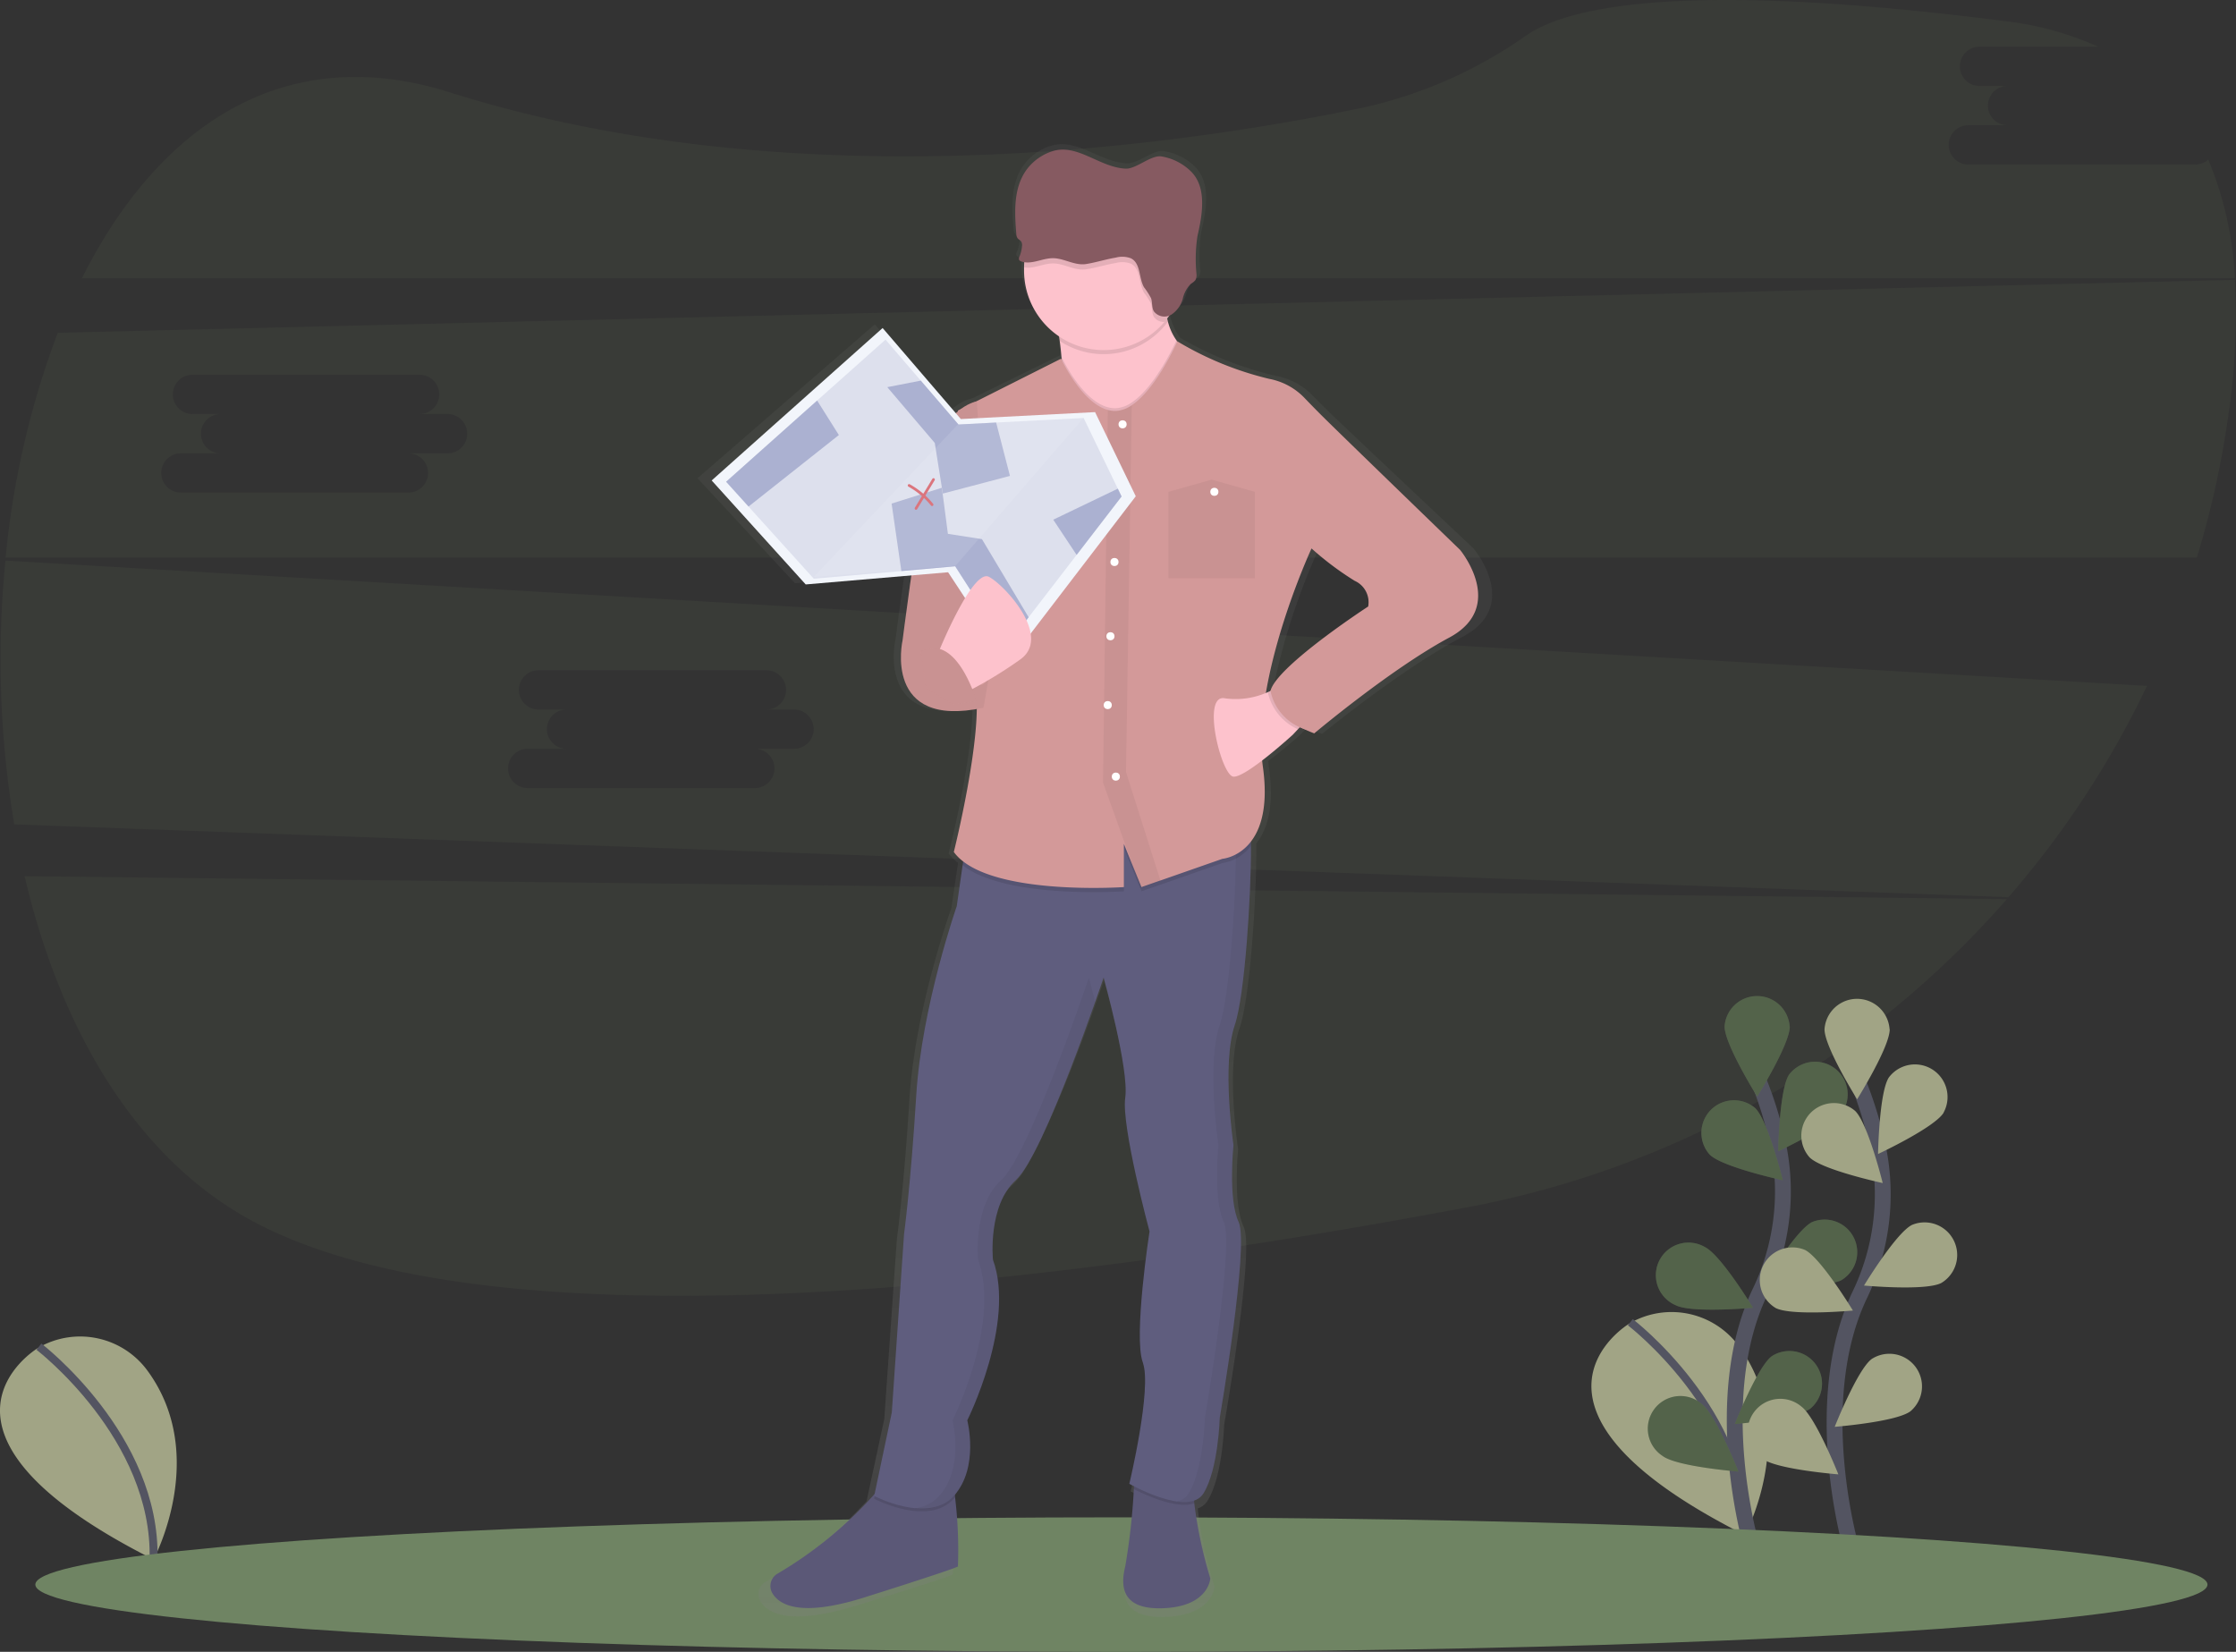 <svg xmlns="http://www.w3.org/2000/svg" xmlns:xlink="http://www.w3.org/1999/xlink" width="282.535" height="208.715" viewBox="0 0 282.535 208.715">
  <rect x="0" y="0" width="282.535" height="208.715" fill="#333333" stroke="none"/>
  <defs>
    <linearGradient id="linear-gradient" x1="0.5" y1="1" x2="0.5" gradientUnits="objectBoundingBox">
      <stop offset="0" stop-color="gray" stop-opacity="0.251"/>
      <stop offset="0.54" stop-color="gray" stop-opacity="0.122"/>
      <stop offset="1" stop-color="gray" stop-opacity="0.102"/>
    </linearGradient>
  </defs>
  <g id="Suche_keine_Ergebnisse" data-name="Suche keine Ergebnisse" transform="translate(0.012 0.01)">
    <path id="Pfad_1861" data-name="Pfad 1861" d="M63.41,474.66c4.47,19.1,13.932,35.619,28.886,43.624,31.077,16.635,101.164,8.056,153.472-1.8a119.778,119.778,0,0,0,68.112-38.927Z" transform="translate(-60.312 -363.961)" fill="#6f8463" opacity="0.1"/>
    <path id="Pfad_1862" data-name="Pfad 1862" d="M837.045,690.069s-17.418,10.5,14.684,26.672c0,0,7.07-13.131-.747-23.834a10.541,10.541,0,0,0-13.677-3Z" transform="translate(-631.254 -522.791)" fill="#a1a485"/>
    <path id="Pfad_1863" data-name="Pfad 1863" d="M851.43,693.55s14.9,11.4,14.483,26.893" transform="translate(-645.438 -526.493)" fill="none" stroke="#535461" stroke-miterlimit="10" stroke-width="1"/>
    <path id="Pfad_1864" data-name="Pfad 1864" d="M56.045,702.069s-17.418,10.5,14.684,26.672c0,0,7.07-13.131-.747-23.834a10.541,10.541,0,0,0-13.677-3Z" transform="translate(-51.34 -531.701)" fill="#a1a485"/>
    <path id="Pfad_1865" data-name="Pfad 1865" d="M70.43,705.55s14.9,11.4,14.483,26.893" transform="translate(-65.524 -535.403)" fill="none" stroke="#535461" stroke-miterlimit="10" stroke-width="1"/>
    <path id="Pfad_1866" data-name="Pfad 1866" d="M904.81,633.234s-5.456-18.538,1.03-32.161a29.262,29.262,0,0,0,2.366-18.358,49.212,49.212,0,0,0-2.624-8.615" transform="translate(-683.48 -437.798)" fill="none" stroke="#535461" stroke-miterlimit="10" stroke-width="2"/>
    <path id="Pfad_1867" data-name="Pfad 1867" d="M905.929,529.545c0,2.271-4.12,8.855-4.12,8.855s-4.12-6.584-4.12-8.855a4.12,4.12,0,0,1,8.221,0Z" transform="translate(-679.787 -399.858)" fill="#6f8463"/>
    <path id="Pfad_1868" data-name="Pfad 1868" d="M932.252,571.814c-1.233,1.905-8.262,5.2-8.262,5.2s.129-7.76,1.362-9.666a4.12,4.12,0,0,1,6.9,4.47Z" transform="translate(-699.315 -431.552)" fill="#6f8463"/>
    <path id="Pfad_1869" data-name="Pfad 1869" d="M926.8,650.833c-2.026,1.03-9.756.317-9.756.317s4.027-6.635,6.056-7.657a4.12,4.12,0,0,1,3.7,7.341Z" transform="translate(-694.155 -489.08)" fill="#6f8463"/>
    <path id="Pfad_1870" data-name="Pfad 1870" d="M912.252,714.935c-1.825,1.349-9.562,1.959-9.562,1.959s2.848-7.209,4.673-8.571a4.12,4.12,0,0,1,4.892,6.609Z" transform="translate(-683.499 -536.972)" fill="#6f8463"/>
    <path id="Pfad_1871" data-name="Pfad 1871" d="M887.407,591.548c1.627,1.581,9.215,3.221,9.215,3.221s-1.859-7.536-3.486-9.117a4.12,4.12,0,0,0-5.729,5.9Z" transform="translate(-671.365 -445.648)" fill="#6f8463"/>
    <path id="Pfad_1872" data-name="Pfad 1872" d="M866.506,662.414c2.026,1.03,9.756.317,9.756.317s-4.027-6.635-6.056-7.657a4.12,4.12,0,1,0-3.7,7.341Z" transform="translate(-654.767 -497.5)" fill="#6f8463"/>
    <path id="Pfad_1873" data-name="Pfad 1873" d="M861.915,737.377c1.826,1.349,9.563,1.959,9.563,1.959s-2.848-7.209-4.673-8.571a4.12,4.12,0,1,0-4.892,6.609Z" transform="translate(-651.824 -553.407)" fill="#6f8463"/>
    <path id="Pfad_1874" data-name="Pfad 1874" d="M905.929,529.545c0,2.271-4.12,8.855-4.12,8.855s-4.12-6.584-4.12-8.855a4.12,4.12,0,0,1,8.221,0Z" transform="translate(-679.787 -399.858)" opacity="0.25"/>
    <path id="Pfad_1875" data-name="Pfad 1875" d="M932.252,571.814c-1.233,1.905-8.262,5.2-8.262,5.2s.129-7.76,1.362-9.666a4.12,4.12,0,0,1,6.9,4.47Z" transform="translate(-699.315 -431.552)" opacity="0.25"/>
    <path id="Pfad_1876" data-name="Pfad 1876" d="M926.8,650.833c-2.026,1.03-9.756.317-9.756.317s4.027-6.635,6.056-7.657a4.12,4.12,0,0,1,3.7,7.341Z" transform="translate(-694.155 -489.08)" opacity="0.25"/>
    <path id="Pfad_1877" data-name="Pfad 1877" d="M912.252,714.935c-1.825,1.349-9.562,1.959-9.562,1.959s2.848-7.209,4.673-8.571a4.12,4.12,0,0,1,4.892,6.609Z" transform="translate(-683.499 -536.972)" opacity="0.25"/>
    <path id="Pfad_1878" data-name="Pfad 1878" d="M887.407,591.548c1.627,1.581,9.215,3.221,9.215,3.221s-1.859-7.536-3.486-9.117a4.12,4.12,0,0,0-5.729,5.9Z" transform="translate(-671.365 -445.648)" opacity="0.25"/>
    <path id="Pfad_1879" data-name="Pfad 1879" d="M866.506,662.414c2.026,1.03,9.756.317,9.756.317s-4.027-6.635-6.056-7.657a4.12,4.12,0,1,0-3.7,7.341Z" transform="translate(-654.767 -497.5)" opacity="0.25"/>
    <path id="Pfad_1880" data-name="Pfad 1880" d="M861.915,737.377c1.826,1.349,9.563,1.959,9.563,1.959s-2.848-7.209-4.673-8.571a4.12,4.12,0,1,0-4.892,6.609Z" transform="translate(-651.824 -553.407)" opacity="0.25"/>
    <g id="Gruppe_4237" data-name="Gruppe 4237">
      <path id="Pfad_1881" data-name="Pfad 1881" d="M953.81,634.6s-5.456-18.538,1.03-32.161a29.261,29.261,0,0,0,2.366-18.358,49.216,49.216,0,0,0-2.6-8.615" transform="translate(-719.864 -438.815)" fill="none" stroke="#535461" stroke-miterlimit="10" stroke-width="2"/>
      <path id="Pfad_1882" data-name="Pfad 1882" d="M954.969,530.905c0,2.271-4.12,8.854-4.12,8.854s-4.12-6.584-4.12-8.854a4.12,4.12,0,0,1,8.221,0Z" transform="translate(-716.2 -400.868)" fill="#a1a485"/>
      <path id="Pfad_1883" data-name="Pfad 1883" d="M981.27,573.154c-1.233,1.905-8.27,5.188-8.27,5.188s.129-7.76,1.362-9.666a4.12,4.12,0,0,1,6.9,4.47Z" transform="translate(-735.707 -432.54)" fill="#a1a485"/>
      <path id="Pfad_1884" data-name="Pfad 1884" d="M975.866,652.214c-2.026,1.03-9.756.317-9.756.317s4.027-6.635,6.056-7.657a4.12,4.12,0,0,1,3.7,7.341Z" transform="translate(-730.591 -490.108)" fill="#a1a485"/>
      <path id="Pfad_1885" data-name="Pfad 1885" d="M961.292,716.306c-1.825,1.349-9.562,1.959-9.562,1.959s2.848-7.209,4.673-8.571A4.12,4.12,0,0,1,961.3,716.3Z" transform="translate(-719.913 -537.989)" fill="#a1a485"/>
      <path id="Pfad_1886" data-name="Pfad 1886" d="M936.447,592.918c1.627,1.581,9.215,3.221,9.215,3.221s-1.859-7.536-3.486-9.117a4.12,4.12,0,0,0-5.729,5.9Z" transform="translate(-707.779 -446.665)" fill="#a1a485"/>
      <path id="Pfad_1887" data-name="Pfad 1887" d="M916.931,664.483c2.026,1.03,9.756.317,9.756.317s-4.035-6.635-6.053-7.657a4.12,4.12,0,0,0-3.7,7.341Z" transform="translate(-692.568 -499.216)" fill="#a1a485"/>
      <path id="Pfad_1888" data-name="Pfad 1888" d="M910.945,738.747c1.826,1.349,9.563,1.959,9.563,1.959s-2.848-7.209-4.673-8.571a4.12,4.12,0,1,0-4.892,6.609Z" transform="translate(-688.23 -554.424)" fill="#a1a485"/>
    </g>
    <path id="Pfad_1889" data-name="Pfad 1889" d="M358.584,65.466h-28.7a2.481,2.481,0,1,1,0-4.962h4.961a2.481,2.481,0,0,1,0-4.962H331.3a2.481,2.481,0,1,1,0-4.962h14.985A39.639,39.639,0,0,0,334.6,47.361c-40.846-5.247-55.429-1.777-60.573,1.8a57.2,57.2,0,0,1-20.994,9.2c-25.207,5.193-72.337,11.447-115.044-2.016-21.231-6.694-37.012,4.614-46.469,23.5H363.569a44.331,44.331,0,0,0-3.37-15A2.467,2.467,0,0,1,358.584,65.466Z" transform="translate(-81.184 -44.69)" fill="#6f8463" opacity="0.1"/>
    <path id="Pfad_1890" data-name="Pfad 1890" d="M52.22,319.79a126.434,126.434,0,0,0,1.115,33.332l251.981,9.2a118.439,118.439,0,0,0,17.508-26.7Zm99.642,23.778h-4.951a2.481,2.481,0,1,1,0,4.962h-28.7a2.481,2.481,0,0,1,0-4.962h4.961a2.481,2.481,0,1,1,0-4.961h-3.545a2.481,2.481,0,1,1,0-4.961h28.7a2.481,2.481,0,1,1,0,4.961h3.535a2.481,2.481,0,1,1,0,4.962Z" transform="translate(-51.545 -248.966)" fill="#6f8463" opacity="0.1"/>
    <path id="Pfad_1891" data-name="Pfad 1891" d="M335.786,182,60.679,188.694A109.624,109.624,0,0,0,54.09,217.1H330.966a117.527,117.527,0,0,0,4-18.111A86.382,86.382,0,0,0,335.786,182ZM109.938,203.921h-4.951a2.481,2.481,0,1,1,0,4.962h-28.7a2.481,2.481,0,1,1,0-4.961h4.962a2.481,2.481,0,1,1,0-4.962H77.7a2.481,2.481,0,1,1,0-4.962h28.7a2.481,2.481,0,1,1,0,4.962h3.535a2.481,2.481,0,0,1,0,4.962Z" transform="translate(-53.391 -146.654)" fill="#6f8463" opacity="0.1"/>
    <ellipse id="Ellipse_744" data-name="Ellipse 744" cx="137.233" cy="8.497" rx="137.233" ry="8.497" transform="translate(4.453 191.712)" fill="#6f8463"/>
    <path id="Pfad_1892" data-name="Pfad 1892" d="M491.678,166.5s-15.914-14.977-18.214-17.217c-.8-.772-1.558-1.545-2.2-2.2A8.644,8.644,0,0,0,466.7,144.7a43.214,43.214,0,0,1-12.063-4.8h0c-.033-.044-.067-.082-.1-.129a7.253,7.253,0,0,1-1.12-2.395c-.033-.126-.067-.257-.1-.391q.144-.185.281-.378a1.846,1.846,0,0,0,.3-.136,3.623,3.623,0,0,0,1.465-2.008,3.813,3.813,0,0,1,1.076-1.908,2.25,2.25,0,0,0,.584-.466,1.372,1.372,0,0,0,.136-.8,18.978,18.978,0,0,1,.129-4.822c.654-2.745,1.254-6.179-.819-8.216a7.238,7.238,0,0,0-3.9-1.944c-1.331-.211-3.3,1.6-4.65,1.545-3.437-.131-6.334-3.231-9.6-2.23a6.751,6.751,0,0,0-3.527,2.528c-1.612,2.3-1.457,5.268-1.226,8.007a1,1,0,0,0,.178.584c.121.142.314.216.433.358a.868.868,0,0,1,.134.641,4.207,4.207,0,0,1-.319,1.287.515.515,0,0,0-.049.466.486.486,0,0,0,.257.175,2.34,2.34,0,0,0,.425.1c-.023.227-.044.453-.051.682v.389a10.077,10.077,0,0,0,4.588,8.414c.028.185.059.376.088.574.088.61.167,1.287.227,2.024,0,.134.021.257.031.4l-.07-.142-11.071,5.428a5.487,5.487,0,0,0-2.232,1.094l-.219.108v.064q-.137.113-.278.242l-9.606-10.85-22.4,19.444,12.318,13.262,13.842-1.153c-.682,4.686-1.148,8.278-1.148,8.278s-2.531,10.847,9.73,8.772c-.08,6.841-3.01,18.257-3.01,18.257a6.03,6.03,0,0,0,1.192,1.177l-.07.466-.772,5.245s-4.6,12.74-5.3,24.1-1.591,17.732-1.591,17.732l-1.591,22.727-2.237,10.392a52.539,52.539,0,0,1-12.719,10.17,1.782,1.782,0,0,0-.721,2.441c.906,1.56,3.695,3.18,12.14.584,13.44-4.12,12.2-3.96,12.2-3.96a55.019,55.019,0,0,0-.373-8.785c-.018-.1-.036-.193-.054-.288,3.218-3.628,1.663-9.527,1.663-9.527s6.365-12.395,3.347-20.487c0,0-.708-6.887,3.007-10.157.052-.046.106-.1.16-.152l.049-.051.121-.129.054-.059.142-.165.031-.036c.057-.07.116-.144.175-.221l.046-.062.149-.167.057-.082.139-.2.046-.067.188-.286.036-.057.157-.257.059-.1.144-.242.054-.093.2-.345h0l.2-.355.057-.106.152-.281.059-.113.183-.348.023-.044.211-.412.052-.1.165-.327.062-.124.173-.35.044-.088.216-.451.036-.075.18-.384.062-.131.167-.358.054-.116.221-.481h0l.214-.476.059-.131.167-.378.057-.131.229-.492v-.021l.224-.515.049-.111.175-.407.059-.136.183-.435.036-.082.221-.515.036-.085.183-.438.059-.142.167-.409.049-.118.214-.515.018-.044.193-.476.059-.147.157-.391.057-.142.185-.469.018-.049.2-.515.059-.149.144-.368.062-.162.152-.391.044-.116.188-.487.052-.134.136-.355.07-.18.121-.314.064-.17.17-.451.049-.131.124-.33.07-.183.1-.275.07-.188.116-.312.075-.2.116-.314.075-.2.08-.216.075-.206.064-.178.173-.469.028-.08.08-.221.054-.147.082-.224.039-.106c.739-2.037,1.192-3.347,1.192-3.347s3.347,11.707,2.832,15.322,3.182,17.045,3.182,17.045-2.122,13.43-.883,16.7-1.769,15.495-1.769,15.495.229.126.618.319l-.023.332a82.738,82.738,0,0,1-1.125,9.851c-.708,2.755-.353,5.682,5.3,5.337s5.834-3.787,5.834-3.787a55.511,55.511,0,0,1-2.1-9.57,2.467,2.467,0,0,0-.015-.34h0l.16-.059.046-.018c.064-.028.126-.057.185-.088h0c.057-.031.108-.062.162-.1l.046-.031q.067-.046.131-.1l.031-.026q.077-.064.147-.134l.033-.033q.054-.059.106-.121l.036-.046c.041-.054.082-.111.121-.172,1.944-3.09,2.122-9.642,2.122-9.642s3.89-22.037,2.477-24.975-.708-9.812-.708-9.812-1.591-10.33.178-15.322c1.323-3.738,2.152-16.648,2.114-22.825v-.51c1.318-1.638,2.317-4.511,1.607-9.547-.041-.286-.072-.574-.1-.868,2.008-1.5,3.991-3.265,3.991-3.265l.685-.705.219-.227c.191.08.391.152.6.216.772.35,1.323.546,1.323.546s10.08-8.265,17.683-12.225S491.678,166.5,491.678,166.5Zm-12.024,7.23s-10.61,6.725-12.549,10.16a2.574,2.574,0,0,0-.257.613l-.258.108h0l-.324.124a82.818,82.818,0,0,1,5.973-18.407,37.966,37.966,0,0,0,5.664,4.12,2.924,2.924,0,0,1,1.751,3.285Z" transform="translate(-305.509 -97.222)" fill="url(#linear-gradient)"/>
    <path id="Pfad_1893" data-name="Pfad 1893" d="M441.341,784.227c-8.146,2.575-10.837.968-11.71-.579a1.8,1.8,0,0,1,.7-2.418,50.992,50.992,0,0,0,12.359-10.18c.906-1.03,1.383-1.661,1.383-1.661s6.311-1.195,7.845,0a3.941,3.941,0,0,1,.834,2.214,56.034,56.034,0,0,1,.36,8.7S454.3,780.133,441.341,784.227Z" transform="translate(-332.082 -582.411)" fill="#5b5877"/>
    <path id="Pfad_1894" data-name="Pfad 1894" d="M613.568,781.467s-.17,3.411-5.628,3.751-5.8-2.559-5.116-5.286a83.781,83.781,0,0,0,1.084-9.758c.07-1.012.108-1.668.108-1.668s8.527-.852,7.675,1.545a5.317,5.317,0,0,0-.144,1.946A56.283,56.283,0,0,0,613.568,781.467Z" transform="translate(-460.649 -582.04)" fill="#5b5877"/>
    <path id="Pfad_1895" data-name="Pfad 1895" d="M490.544,771.61l-.152.175c-3.242,3.581-10.062,0-10.062,0l.152-.726c.906-1.03,1.383-1.661,1.383-1.661s6.311-1.195,7.845,0A3.778,3.778,0,0,1,490.544,771.61Z" transform="translate(-369.886 -582.419)" opacity="0.1"/>
    <path id="Pfad_1896" data-name="Pfad 1896" d="M615.553,770.056a5.318,5.318,0,0,0-.144,1.946c-2.23.772-6.179-1.056-7.639-1.8.07-1.012.108-1.668.108-1.668S616.411,767.67,615.553,770.056Z" transform="translate(-464.514 -582.057)" opacity="0.1"/>
    <path id="Pfad_1897" data-name="Pfad 1897" d="M526.409,497.815c1.365,2.9-2.387,24.717-2.387,24.717s-.17,6.481-2.047,9.55-9.38-1.195-9.38-1.195,2.9-12.1,1.7-15.351.852-16.537.852-16.537-3.581-13.3-3.069-16.885-2.729-15.191-2.729-15.191-7.505,22.344-11.087,25.583-2.9,10.062-2.9,10.062c2.9,8.015-3.242,20.3-3.242,20.3s1.545,5.968-1.7,9.55-10.062,0-10.062,0l2.225-10.551,1.545-22.513s.852-6.311,1.545-17.567S490.79,457.9,490.79,457.9l.742-5.2.623-4.356s34.622-1.195,35.475-1.365c.214-.044.322,1.259.332,3.311.039,6.12-.772,18.906-2.039,22.611-1.7,4.946-.17,15.191-.17,15.191S525.044,494.916,526.409,497.815Z" transform="translate(-369.908 -343.413)" fill="#5f5d7e"/>
    <g id="Gruppe_4235" data-name="Gruppe 4235" transform="translate(115.493 103.566)" opacity="0.05">
      <path id="Pfad_1898" data-name="Pfad 1898" d="M522.018,524.5s-7.505,22.344-11.087,25.583-2.9,10.062-2.9,10.062c2.9,8.015-3.242,20.3-3.242,20.3s1.545,5.968-1.7,9.55a4.892,4.892,0,0,1-3.146,1.545,5.676,5.676,0,0,0,5.021-1.545c3.242-3.581,1.7-9.55,1.7-9.55s6.141-12.279,3.242-20.3c0,0-.682-6.823,2.9-10.062,2.752-2.49,7.817-16.249,10.018-22.5C522.371,525.764,522.018,524.5,522.018,524.5Z" transform="translate(-499.94 -504.535)"/>
      <path id="Pfad_1899" data-name="Pfad 1899" d="M635.821,488.071s-1.545-10.232.17-15.191c1.287-3.705,2.075-16.491,2.039-22.611,0-2.06-.118-3.347-.332-3.311-.106.021-.741.059-1.769.108a13.758,13.758,0,0,1,.227,3.206c.039,6.12-.772,18.906-2.039,22.611-1.7,4.946-.17,15.191-.17,15.191s-.682,6.823.682,9.722-2.387,24.717-2.387,24.717-.17,6.481-2.047,9.55a2.276,2.276,0,0,1-1.565,1.03c1.46.216,2.788.036,3.44-1.03,1.877-3.069,2.047-9.55,2.047-9.55s3.751-21.831,2.387-24.717S635.821,488.071,635.821,488.071Z" transform="translate(-595.496 -446.957)"/>
    </g>
    <path id="Pfad_1900" data-name="Pfad 1900" d="M586.753,187.192l-1.195,11.767s-18.932,4.094-16.885-2.559a25.025,25.025,0,0,0,.806-9.215c-.059-.726-.134-1.4-.219-2.006a28.711,28.711,0,0,0-.587-3.105s14.676-11.087,13.986-3.581a12.221,12.221,0,0,0,.27,4.241,7.271,7.271,0,0,0,1.081,2.371A5.318,5.318,0,0,0,586.753,187.192Z" transform="translate(-435.368 -142.113)" fill="#fdc2cc"/>
    <path id="Pfad_1901" data-name="Pfad 1901" d="M583.379,182.75c-.136.185-.281.368-.427.543a10.065,10.065,0,0,1-13.244,1.905,28.711,28.711,0,0,0-.587-3.105s14.676-11.087,13.986-3.581A12.22,12.22,0,0,0,583.379,182.75Z" transform="translate(-435.815 -142.128)" opacity="0.1"/>
    <path id="Pfad_1902" data-name="Pfad 1902" d="M574.014,147.825a10.062,10.062,0,1,1-20.124,0v-.386a10.061,10.061,0,1,1,20.118.386Z" transform="translate(-424.506 -113.663)" fill="#fdc2cc"/>
    <path id="Pfad_1903" data-name="Pfad 1903" d="M560.08,450.29a5.484,5.484,0,0,1-3.574,2.145l-7.837,2.742h-.018l-2.376.832-1-2.451-1.22-3.007v5.458s-14.975,1.03-20.407-3.319l.623-4.356s34.622-1.195,35.475-1.365C559.961,446.935,560.07,448.235,560.08,450.29Z" transform="translate(-402.052 -343.399)" opacity="0.1"/>
    <path id="Pfad_1904" data-name="Pfad 1904" d="M586.753,213.786l-1.195,11.767s-18.932,4.094-16.885-2.559a25.025,25.025,0,0,0,.806-9.215c.327.685,2.734,5.531,5.847,6.372h0a3.376,3.376,0,0,0,1.192.113,3.957,3.957,0,0,0,1.836-.711c2.8-1.862,5.149-6.761,5.664-7.853A5.289,5.289,0,0,0,586.753,213.786Z" transform="translate(-435.368 -168.707)" opacity="0.1"/>
    <path id="Pfad_1905" data-name="Pfad 1905" d="M582.027,249.624c-7.333,3.924-17.055,12.1-17.055,12.1s-7.163-2.559-5.286-5.968,12.1-10.062,12.1-10.062a2.962,2.962,0,0,0-1.7-3.242,38.268,38.268,0,0,1-5.458-4.094s-7.675,16.543-6.141,27.629-5.116,11.586-5.116,11.586l-7.838,2.742h-.018l-2.376.832-1-2.451-1.22-3.007v5.458s-17.4,1.195-21.489-4.434c0,0,3.751-15.008,2.729-20.806s-2.217-34.962-2.217-34.962l13.046-6.566s2.552,5.569,5.9,6.478h0a3.376,3.376,0,0,0,1.192.113,3.958,3.958,0,0,0,1.836-.711c3.159-2.1,5.755-8.072,5.755-8.072a41.115,41.115,0,0,0,11.635,4.75,8.265,8.265,0,0,1,4.4,2.369c.623.651,1.354,1.4,2.127,2.176C568.051,223.7,583.4,238.54,583.4,238.54S589.352,245.7,582.027,249.624Z" transform="translate(-398.919 -169.07)" fill="#d39999"/>
    <path id="Pfad_1906" data-name="Pfad 1906" d="M659.88,384.5l-2.24,2.371-.659.7s-5.968,5.458-7.505,5.286-4.094-10.574-1.03-9.892a9.894,9.894,0,0,0,5.466-.819h0a14.455,14.455,0,0,0,1.524-.716Z" transform="translate(-493.649 -294.736)" fill="#fdc2cc"/>
    <path id="Pfad_1907" data-name="Pfad 1907" d="M574.044,147.825a10.016,10.016,0,0,1-2.374,6.491,1.452,1.452,0,0,1-1.352-.646c-.283-.5-.165-1.12-.353-1.656a8.861,8.861,0,0,0-.886-1.38c-.685-1.2-.4-3.018-1.65-3.661a3.115,3.115,0,0,0-1.918-.088c-1.264.209-2.536.623-3.782.8-1.421.2-2.7-.723-4.1-.744-1.251-.021-2.508.713-3.695.5a10.061,10.061,0,1,1,20.118.386Z" transform="translate(-424.536 -113.663)" opacity="0.1"/>
    <path id="Pfad_1908" data-name="Pfad 1908" d="M562.251,131.735a3.115,3.115,0,0,1,1.918.09c1.254.641.966,2.459,1.65,3.659a9.312,9.312,0,0,1,.888,1.38c.18.515.07,1.159.353,1.656a1.687,1.687,0,0,0,2.248.4,3.575,3.575,0,0,0,1.411-1.99,3.806,3.806,0,0,1,1.03-1.89,2.185,2.185,0,0,0,.564-.461,1.39,1.39,0,0,0,.134-.788,19.327,19.327,0,0,1,.124-4.776c.631-2.719,1.208-6.123-.79-8.139a6.913,6.913,0,0,0-3.764-1.926c-1.287-.211-3.182,1.586-4.485,1.545-3.314-.131-6.11-3.2-9.269-2.209a6.519,6.519,0,0,0-3.4,2.505c-1.545,2.276-1.406,5.216-1.182,7.933a1,1,0,0,0,.172.579c.116.139.3.214.417.355a.878.878,0,0,1,.129.633,4.259,4.259,0,0,1-.306,1.287.531.531,0,0,0-.046.463.468.468,0,0,0,.257.175c1.287.463,2.678-.43,4.055-.407s2.685.945,4.107.744C559.715,132.359,560.987,131.944,562.251,131.735Z" transform="translate(-421.276 -99.195)" fill="#865a61"/>
    <path id="Pfad_1909" data-name="Pfad 1909" d="M599.906,303.614h-.018l-2.464.917-.911-2.536-3.862-10.768.605-47.089h0a3.375,3.375,0,0,0,1.192.113,3.957,3.957,0,0,0,1.836-.711h0l-.731,46.345Z" transform="translate(-453.286 -192.349)" opacity="0.05"/>
    <circle id="Ellipse_745" data-name="Ellipse 745" cx="0.512" cy="0.512" r="0.512" transform="translate(141.323 53.094)" fill="#fff"/>
    <circle id="Ellipse_746" data-name="Ellipse 746" cx="0.512" cy="0.512" r="0.512" transform="translate(140.298 70.489)" fill="#fff"/>
    <circle id="Ellipse_747" data-name="Ellipse 747" cx="0.512" cy="0.512" r="0.512" transform="translate(139.446 88.569)" fill="#fff"/>
    <circle id="Ellipse_748" data-name="Ellipse 748" cx="0.512" cy="0.512" r="0.512" transform="translate(140.471 97.606)" fill="#fff"/>
    <path id="Pfad_1910" data-name="Pfad 1910" d="M584.347,247.831H573.43V236.917l5.458-1.537,5.458,1.537Z" transform="translate(-425.796 -174.783)" opacity="0.05"/>
    <circle id="Ellipse_749" data-name="Ellipse 749" cx="0.512" cy="0.512" r="0.512" transform="translate(140.811 61.109)" fill="#fff"/>
    <circle id="Ellipse_750" data-name="Ellipse 750" cx="0.512" cy="0.512" r="0.512" transform="translate(152.919 61.622)" fill="#fff"/>
    <circle id="Ellipse_751" data-name="Ellipse 751" cx="0.512" cy="0.512" r="0.512" transform="translate(139.788 79.869)" fill="#fff"/>
    <path id="Pfad_1911" data-name="Pfad 1911" d="M503.057,241.66s-4.776.682-6.311,9.38-3.069,20.806-3.069,20.806-2.559,11.257,10.227,8.522l.682-3.924s-1.287,4.519-.937-4.519.427-14.933.427-14.933Z" transform="translate(-379.641 -190.953)" fill="#d39999"/>
    <path id="Pfad_1912" data-name="Pfad 1912" d="M503.057,241.66s-4.776.682-6.311,9.38-3.069,20.806-3.069,20.806-2.559,11.257,10.227,8.522l.682-3.924s-1.962,4.349-1.619-4.691S504.076,257,504.076,257Z" transform="translate(-379.641 -190.953)" opacity="0.05"/>
    <path id="Pfad_1913" data-name="Pfad 1913" d="M679.573,384.5l-2.24,2.371a6.673,6.673,0,0,1-3.8-4.663l.082-.062h0a14.46,14.46,0,0,0,1.524-.716Z" transform="translate(-513.342 -294.736)" opacity="0.1"/>
    <path id="Pfad_1914" data-name="Pfad 1914" d="M677.376,376.46l-2.546,1.887a6.481,6.481,0,0,0,5.615,5.106l2.047-3.581Z" transform="translate(-514.307 -291.045)" fill="#d39999"/>
    <path id="Pfad_1915" data-name="Pfad 1915" d="M349.25,180.222l21.6-19.262,9.884,11.5,16.962-.875,5.142,10.634-16.149,21.092-7.565-11.491-17.992,1.54Z" transform="translate(-259.337 -119.524)" fill="#f2f5fb"/>
    <path id="Pfad_1916" data-name="Pfad 1916" d="M406.31,186.463l-5.682,7.382-6.063,7.879-2.8,3.643-6.481-10.083-6.8.6-11.066.971-8.244-9.117L356.34,184.6l11.5-10.258,8.641-7.7,4.452,5.18,4.763,5.543,4.758-.245,11.061-.572,4.318,8.929Z" transform="translate(-264.601 -123.742)" fill="#dde0ed"/>
    <path id="Pfad_1917" data-name="Pfad 1917" d="M370.586,200.916l-11.411,9.035-2.835-3.133,11.5-10.258Z" transform="translate(-264.601 -145.958)" fill="#abb1d1"/>
    <path id="Pfad_1918" data-name="Pfad 1918" d="M442.323,200.3l-.9-5.662-6-7.047,4.233-.826,4.763,5.543,4.758-.245,1.746,6.743-8.479,2.232Z" transform="translate(-323.32 -138.682)" fill="#abb1d1"/>
    <path id="Pfad_1919" data-name="Pfad 1919" d="M525.523,240.786l-5.682,7.382-2.951-4.449,8.157-3.919Z" transform="translate(-383.814 -178.065)" fill="#abb1d1"/>
    <path id="Pfad_1920" data-name="Pfad 1920" d="M454.872,255.7l-2.8,3.643-6.481-10.083-6.8.6-1.233-8.525,6.352-2,.762,5.824,4.3.667Z" transform="translate(-324.909 -177.716)" fill="#abb1d1"/>
    <path id="Pfad_1921" data-name="Pfad 1921" d="M499.931,285.023a.17.17,0,0,1-.165-.059,9.871,9.871,0,0,0-2.85-2.387.171.171,0,0,1,.165-.3,10.215,10.215,0,0,1,2.948,2.469.17.17,0,0,1-.1.276Z" transform="translate(-382.136 -221.097)" fill="#d7666f"/>
    <path id="Pfad_1922" data-name="Pfad 1922" d="M500.411,283.34a.17.17,0,0,1-.178-.258l2.209-3.648a.17.17,0,1,1,.291.178l-2.209,3.648A.17.17,0,0,1,500.411,283.34Z" transform="translate(-384.645 -218.941)" fill="#d7666f"/>
    <path id="Pfad_1923" data-name="Pfad 1923" d="M399.39,225.22l18.234-19.3,15.824-.77-16.156,18.662Z" transform="translate(-296.567 -152.337)" fill="#fff" opacity="0.1"/>
    <path id="Pfad_1924" data-name="Pfad 1924" d="M512.16,336.9s4.264-10.461,6.311-9.375,8.015,7.608,3.924,10.461A52.906,52.906,0,0,1,515.4,342.2l-3.242-.407Z" transform="translate(-393.52 -254.649)" fill="#fdc2cc"/>
    <path id="Pfad_1925" data-name="Pfad 1925" d="M503.22,363.13s3.911-3.069,7.07,6.226l-2.979.427-3.412-2.047Z" transform="translate(-386.882 -280.787)" fill="#d39999"/>
    <path id="Pfad_1926" data-name="Pfad 1926" d="M503.22,363.13s3.911-3.069,7.07,6.226l-2.979.427-3.412-2.047Z" transform="translate(-386.882 -280.787)" opacity="0.05"/>
  </g>
</svg>
